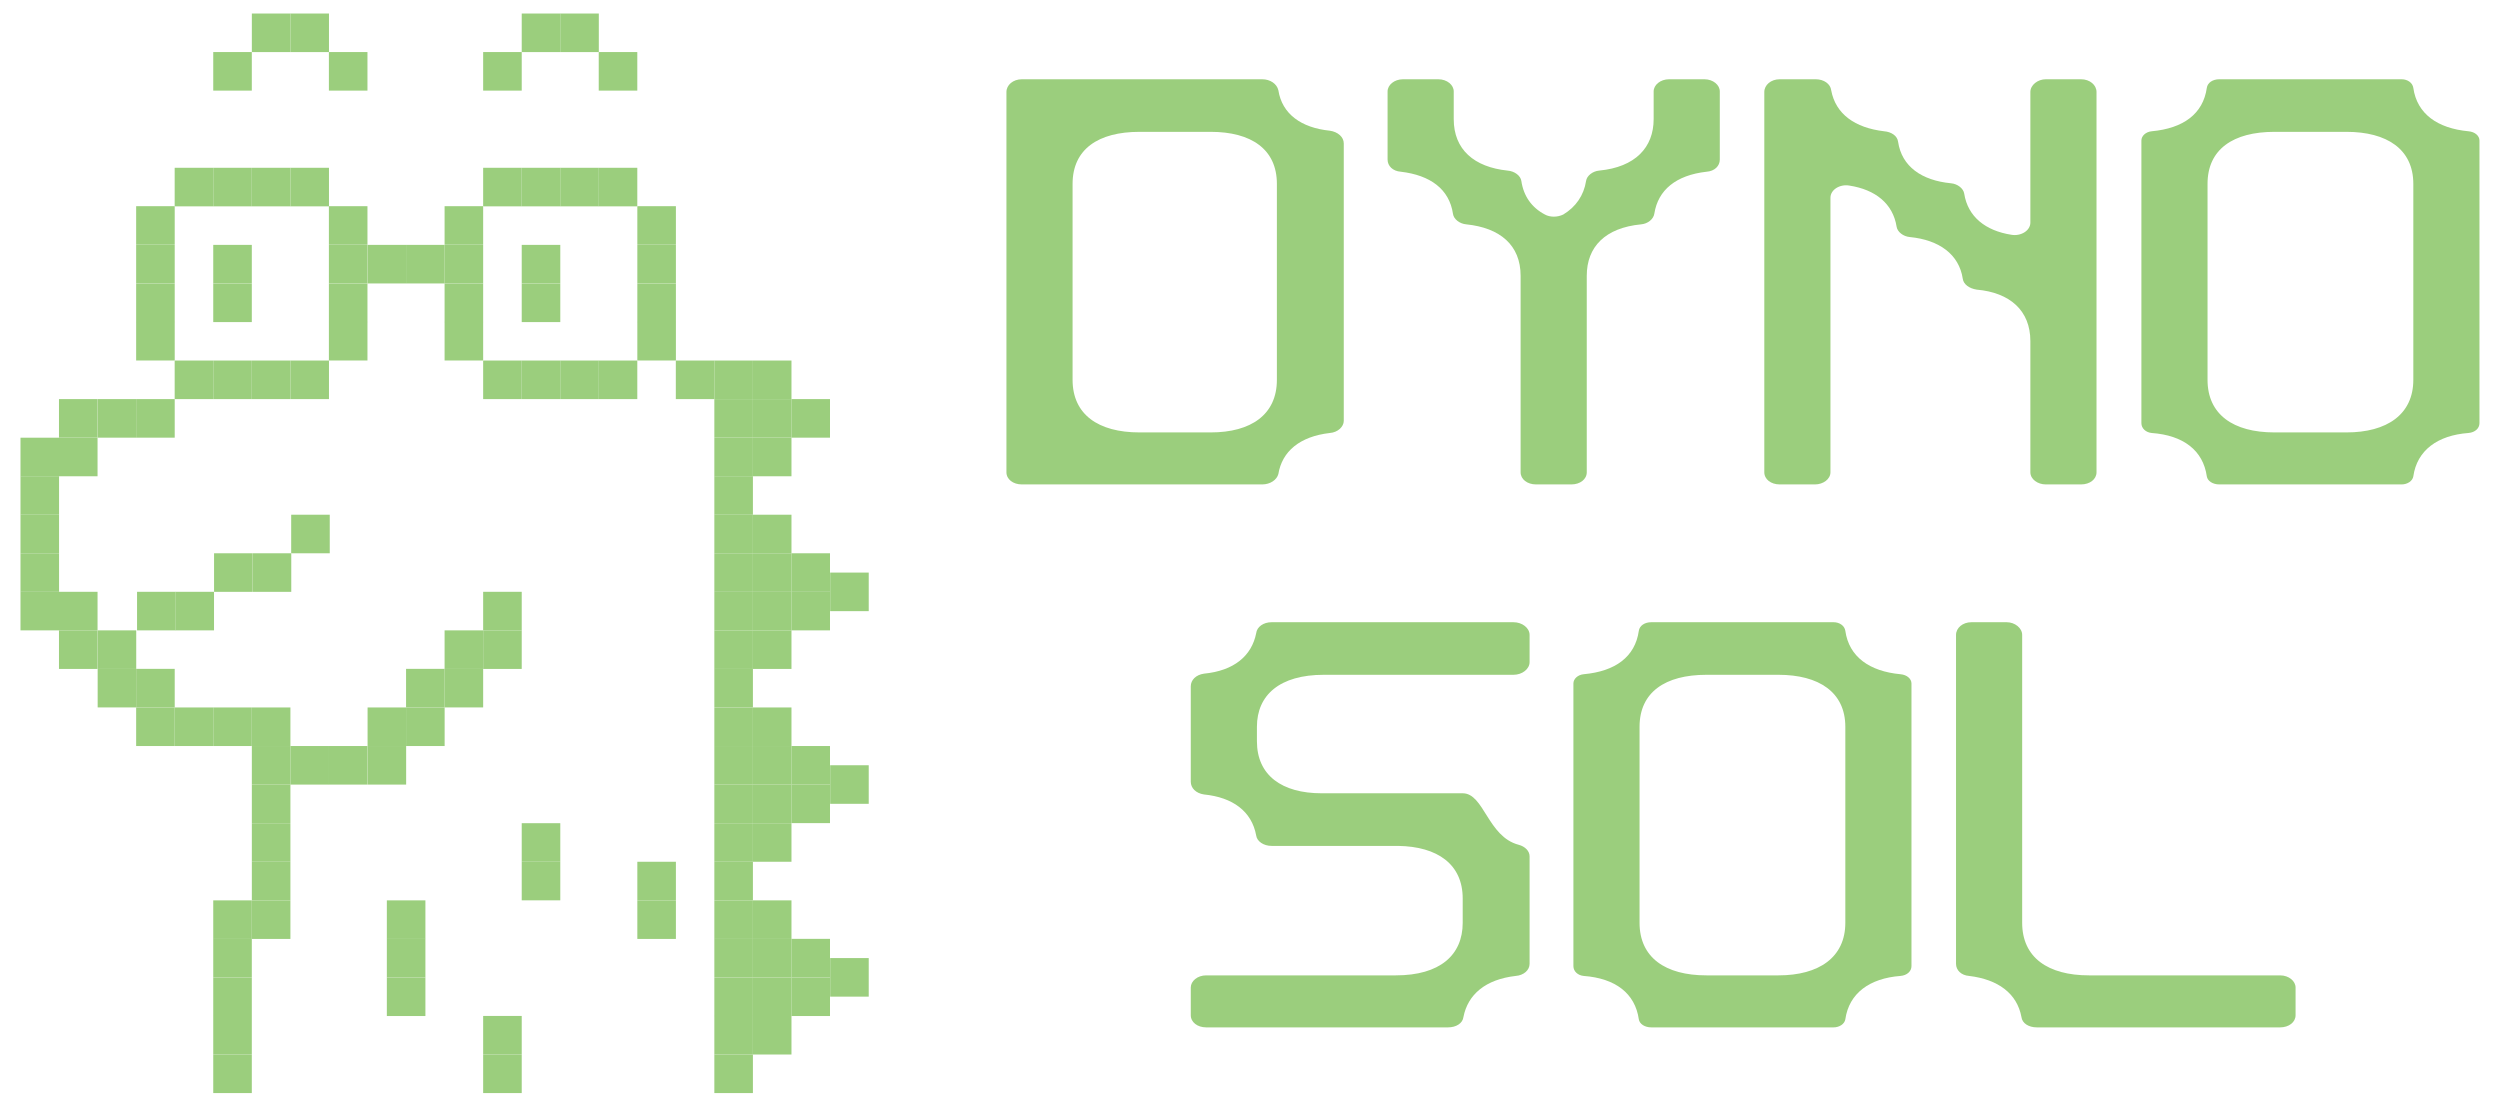 <?xml version="1.0" encoding="utf-8"?>
<svg xmlns="http://www.w3.org/2000/svg" fill="none" height="27" viewBox="0 0 61 27" width="61">
<rect fill="#9bce7d" height="0.941" width="0.941" x="3.344" y="14.44"/>
<rect fill="#9bce7d" height="0.941" width="0.941" x="0.5" y="12.559"/>
<rect fill="#9bce7d" height="0.941" width="0.941" x="0.5" y="11.619"/>
<rect fill="#9bce7d" height="0.941" width="0.941" x="0.5" y="10.68"/>
<rect fill="#9bce7d" height="0.941" width="0.941" x="1.439" y="10.68"/>
<rect fill="#9bce7d" height="0.941" width="0.941" x="1.439" y="9.738"/>
<rect fill="#9bce7d" height="0.941" width="0.941" x="2.383" y="9.738"/>
<rect fill="#9bce7d" height="0.941" width="0.941" x="3.322" y="9.738"/>
<rect fill="#9bce7d" height="0.941" width="0.941" x="3.322" y="7.855"/>
<rect fill="#9bce7d" height="0.941" width="0.941" x="10.848" y="7.855"/>
<rect fill="#9bce7d" height="0.941" width="0.941" x="8.969" y="5.975"/>
<rect fill="#9bce7d" height="0.941" width="0.941" x="9.908" y="5.975"/>
<rect fill="#9bce7d" height="0.941" width="0.941" x="5.203" y="5.975"/>
<rect fill="#9bce7d" height="0.941" width="0.941" x="12.73" y="5.975"/>
<rect fill="#9bce7d" height="0.941" width="0.941" x="5.203" y="6.918"/>
<rect fill="#9bce7d" height="0.941" width="0.941" x="5.203" y="1.27"/>
<rect fill="#9bce7d" height="0.941" width="0.941" x="11.789" y="1.27"/>
<rect fill="#9bce7d" height="0.941" width="0.941" x="6.145" y="0.33"/>
<rect fill="#9bce7d" height="0.941" width="0.941" x="12.73" y="0.33"/>
<rect fill="#9bce7d" height="0.941" width="0.941" x="7.086" y="0.33"/>
<rect fill="#9bce7d" height="0.941" width="0.941" x="13.67" y="0.33"/>
<rect fill="#9bce7d" height="0.941" width="0.941" x="8.025" y="1.27"/>
<rect fill="#9bce7d" height="0.941" width="0.941" x="14.609" y="1.27"/>
<rect fill="#9bce7d" height="0.941" width="0.941" x="16.49" y="8.797"/>
<rect fill="#9bce7d" height="0.941" width="0.941" x="17.43" y="8.797"/>
<rect fill="#9bce7d" height="0.941" width="0.941" x="18.371" y="8.797"/>
<rect fill="#9bce7d" height="0.941" width="0.941" x="18.371" y="9.738"/>
<rect fill="#9bce7d" height="0.941" width="0.941" x="18.371" y="10.68"/>
<rect fill="#9bce7d" height="0.941" width="0.941" x="19.311" y="9.738"/>
<rect fill="#9bce7d" height="0.941" width="0.941" x="17.43" y="9.738"/>
<rect fill="#9bce7d" height="0.941" width="0.941" x="17.43" y="10.68"/>
<rect fill="#9bce7d" height="0.941" width="0.941" x="17.43" y="11.619"/>
<rect fill="#9bce7d" height="0.941" width="0.941" x="17.43" y="16.32"/>
<rect fill="#9bce7d" height="0.941" width="0.941" x="17.43" y="21.027"/>
<rect fill="#9bce7d" height="0.941" width="0.941" x="17.43" y="12.559"/>
<rect fill="#9bce7d" height="0.941" width="0.941" x="17.43" y="17.262"/>
<rect fill="#9bce7d" height="0.941" width="0.941" x="17.43" y="21.969"/>
<rect fill="#9bce7d" height="0.941" width="0.941" x="17.43" y="15.381"/>
<rect fill="#9bce7d" height="0.941" width="0.941" x="17.43" y="20.086"/>
<rect fill="#9bce7d" height="0.941" width="0.941" x="17.43" y="24.789"/>
<rect fill="#9bce7d" height="0.941" width="0.941" x="18.371" y="12.559"/>
<rect fill="#9bce7d" height="0.941" width="0.941" x="18.371" y="17.262"/>
<rect fill="#9bce7d" height="0.941" width="0.941" x="18.371" y="21.969"/>
<rect fill="#9bce7d" height="0.941" width="0.941" x="18.371" y="15.381"/>
<rect fill="#9bce7d" height="0.941" width="0.941" x="18.371" y="20.086"/>
<rect fill="#9bce7d" height="0.941" width="0.941" x="18.371" y="24.789"/>
<rect fill="#9bce7d" height="0.941" width="0.941" x="17.43" y="25.73"/>
<rect fill="#9bce7d" height="0.941" width="0.941" x="19.311" y="13.5"/>
<rect fill="#9bce7d" height="0.941" width="0.941" x="19.311" y="18.203"/>
<rect fill="#9bce7d" height="0.941" width="0.941" x="19.311" y="22.908"/>
<rect fill="#9bce7d" height="0.941" width="0.941" x="19.311" y="14.44"/>
<rect fill="#9bce7d" height="0.941" width="0.941" x="19.311" y="19.143"/>
<rect fill="#9bce7d" height="0.941" width="0.941" x="19.311" y="23.85"/>
<rect fill="#9bce7d" height="0.941" width="0.941" x="20.256" y="13.971"/>
<rect fill="#9bce7d" height="0.941" width="0.941" x="20.256" y="18.672"/>
<rect fill="#9bce7d" height="0.941" width="0.941" x="20.256" y="23.377"/>
<rect fill="#9bce7d" height="0.941" width="0.941" x="18.371" y="14.44"/>
<rect fill="#9bce7d" height="0.941" width="0.941" x="18.371" y="19.143"/>
<rect fill="#9bce7d" height="0.941" width="0.941" x="18.371" y="23.85"/>
<rect fill="#9bce7d" height="0.941" width="0.941" x="17.43" y="13.5"/>
<rect fill="#9bce7d" height="0.941" width="0.941" x="17.43" y="18.203"/>
<rect fill="#9bce7d" height="0.941" width="0.941" x="17.43" y="22.908"/>
<rect fill="#9bce7d" height="0.941" width="0.941" x="18.371" y="13.5"/>
<rect fill="#9bce7d" height="0.941" width="0.941" x="18.371" y="18.203"/>
<rect fill="#9bce7d" height="0.941" width="0.941" x="18.371" y="22.908"/>
<rect fill="#9bce7d" height="0.941" width="0.941" x="17.43" y="14.44"/>
<rect fill="#9bce7d" height="0.941" width="0.941" x="17.43" y="19.143"/>
<rect fill="#9bce7d" height="0.941" width="0.941" x="17.43" y="23.85"/>
<rect fill="#9bce7d" height="0.941" width="0.941" x="12.73" y="6.918"/>
<rect fill="#9bce7d" height="0.941" width="0.941" x="4.262" y="4.094"/>
<rect fill="#9bce7d" height="0.941" width="0.941" x="11.789" y="4.094"/>
<rect fill="#9bce7d" height="0.941" width="0.941" x="6.145" y="4.094"/>
<rect fill="#9bce7d" height="0.941" width="0.941" x="13.67" y="4.094"/>
<rect fill="#9bce7d" height="0.941" width="0.941" x="3.322" y="6.918"/>
<rect fill="#9bce7d" height="0.941" width="0.941" x="10.848" y="6.918"/>
<rect fill="#9bce7d" height="0.941" width="0.941" x="3.322" y="5.975"/>
<rect fill="#9bce7d" height="0.941" width="0.941" x="10.848" y="5.975"/>
<rect fill="#9bce7d" height="0.941" width="0.941" x="3.322" y="5.031"/>
<rect fill="#9bce7d" height="0.941" width="0.941" x="10.848" y="5.031"/>
<rect fill="#9bce7d" height="0.941" width="0.941" x="5.203" y="4.094"/>
<rect fill="#9bce7d" height="0.941" width="0.941" x="12.73" y="4.094"/>
<rect fill="#9bce7d" height="0.941" width="0.941" x="7.086" y="4.094"/>
<rect fill="#9bce7d" height="0.941" width="0.941" x="14.609" y="4.094"/>
<rect fill="#9bce7d" height="0.941" width="0.941" x="8.025" y="5.031"/>
<rect fill="#9bce7d" height="0.941" width="0.941" x="15.551" y="5.031"/>
<rect fill="#9bce7d" height="0.941" width="0.941" x="8.025" y="5.975"/>
<rect fill="#9bce7d" height="0.941" width="0.941" x="15.551" y="5.975"/>
<rect fill="#9bce7d" height="0.941" width="0.941" x="8.025" y="6.918"/>
<rect fill="#9bce7d" height="0.941" width="0.941" x="15.551" y="6.918"/>
<rect fill="#9bce7d" height="0.941" width="0.941" x="8.025" y="7.855"/>
<rect fill="#9bce7d" height="0.941" width="0.941" x="15.551" y="7.855"/>
<rect fill="#9bce7d" height="0.941" width="0.941" x="4.262" y="8.797"/>
<rect fill="#9bce7d" height="0.941" width="0.941" x="11.789" y="8.797"/>
<rect fill="#9bce7d" height="0.941" width="0.941" x="5.203" y="8.797"/>
<rect fill="#9bce7d" height="0.941" width="0.941" x="12.73" y="8.797"/>
<rect fill="#9bce7d" height="0.941" width="0.941" x="6.145" y="8.797"/>
<rect fill="#9bce7d" height="0.941" width="0.941" x="13.67" y="8.797"/>
<rect fill="#9bce7d" height="0.941" width="0.941" x="7.086" y="8.797"/>
<rect fill="#9bce7d" height="0.941" width="0.941" x="14.609" y="8.797"/>
<rect fill="#9bce7d" height="0.941" width="0.941" x="0.5" y="13.5"/>
<rect fill="#9bce7d" height="0.941" width="0.941" x="0.5" y="14.44"/>
<rect fill="#9bce7d" height="0.941" width="0.941" x="1.439" y="14.44"/>
<rect fill="#9bce7d" height="0.941" width="0.941" x="1.439" y="15.381"/>
<rect fill="#9bce7d" height="0.941" width="0.941" x="2.383" y="15.381"/>
<rect fill="#9bce7d" height="0.941" width="0.941" x="2.383" y="16.32"/>
<rect fill="#9bce7d" height="0.941" width="0.941" x="3.322" y="17.262"/>
<rect fill="#9bce7d" height="0.941" width="0.941" x="3.322" y="16.32"/>
<rect fill="#9bce7d" height="0.941" width="0.941" x="4.262" y="17.262"/>
<rect fill="#9bce7d" height="0.941" width="0.941" x="5.203" y="17.262"/>
<rect fill="#9bce7d" height="0.941" width="0.941" x="6.145" y="17.262"/>
<rect fill="#9bce7d" height="0.941" width="0.941" x="6.145" y="18.203"/>
<rect fill="#9bce7d" height="0.941" width="0.941" x="6.145" y="19.143"/>
<rect fill="#9bce7d" height="0.941" width="0.941" x="6.145" y="20.086"/>
<rect fill="#9bce7d" height="0.941" width="0.941" x="6.145" y="21.027"/>
<rect fill="#9bce7d" height="0.941" width="0.941" x="6.145" y="21.969"/>
<rect fill="#9bce7d" height="0.941" width="0.941" x="5.203" y="21.969"/>
<rect fill="#9bce7d" height="0.941" width="0.941" x="5.203" y="22.908"/>
<rect fill="#9bce7d" height="0.941" width="0.941" x="5.203" y="23.85"/>
<rect fill="#9bce7d" height="0.941" width="0.941" x="5.203" y="24.789"/>
<rect fill="#9bce7d" height="0.941" width="0.941" x="5.203" y="25.73"/>
<rect fill="#9bce7d" height="0.941" width="0.941" x="12.73" y="21.027"/>
<rect fill="#9bce7d" height="0.941" width="0.941" x="12.73" y="20.086"/>
<rect fill="#9bce7d" height="0.941" width="0.941" x="9.439" y="21.969"/>
<rect fill="#9bce7d" height="0.941" width="0.941" x="9.439" y="22.908"/>
<rect fill="#9bce7d" height="0.941" width="0.941" x="9.439" y="23.85"/>
<rect fill="#9bce7d" height="0.941" width="0.941" x="11.789" y="24.789"/>
<rect fill="#9bce7d" height="0.941" width="0.941" x="11.789" y="25.73"/>
<rect fill="#9bce7d" height="0.941" width="0.941" x="15.551" y="21.969"/>
<rect fill="#9bce7d" height="0.941" width="0.941" x="15.551" y="21.027"/>
<rect fill="#9bce7d" height="0.941" width="0.941" x="7.086" y="18.203"/>
<rect fill="#9bce7d" height="0.941" width="0.941" x="8.025" y="18.203"/>
<rect fill="#9bce7d" height="0.941" width="0.941" x="8.969" y="17.262"/>
<rect fill="#9bce7d" height="0.941" width="0.941" x="9.908" y="16.32"/>
<rect fill="#9bce7d" height="0.941" width="0.941" x="9.908" y="17.262"/>
<rect fill="#9bce7d" height="0.941" width="0.941" x="8.969" y="18.203"/>
<rect fill="#9bce7d" height="0.941" width="0.941" x="10.848" y="16.32"/>
<rect fill="#9bce7d" height="0.941" width="0.941" x="10.848" y="15.381"/>
<rect fill="#9bce7d" height="0.941" width="0.941" x="11.789" y="15.381"/>
<rect fill="#9bce7d" height="0.941" width="0.941" x="11.789" y="14.44"/>
<rect fill="#9bce7d" height="0.941" width="0.941" x="4.281" y="14.44"/>
<rect fill="#9bce7d" height="0.941" width="0.941" x="5.223" y="13.5"/>
<rect fill="#9bce7d" height="0.941" width="0.941" x="6.166" y="13.5"/>
<rect fill="#9bce7d" height="0.941" width="0.941" x="7.105" y="12.559"/>
<path d="M60.23 3.203C60.392 3.217 60.499 3.316 60.499 3.429V10.325C60.499 10.452 60.392 10.551 60.23 10.565C59.477 10.621 58.975 10.988 58.885 11.623C58.867 11.736 58.742 11.82 58.599 11.82H54.151C53.99 11.82 53.864 11.736 53.846 11.623C53.756 10.988 53.272 10.621 52.501 10.565C52.358 10.551 52.25 10.452 52.25 10.325V3.429C52.25 3.316 52.358 3.217 52.501 3.203C53.272 3.132 53.756 2.78 53.846 2.145C53.864 2.018 53.99 1.934 54.151 1.934H58.599C58.742 1.934 58.867 2.018 58.885 2.145C58.975 2.78 59.477 3.132 60.23 3.203ZM58.885 9.268V4.486C58.885 3.64 58.24 3.217 57.254 3.217H55.496C54.492 3.217 53.864 3.64 53.864 4.486V9.268C53.864 10.114 54.492 10.551 55.496 10.551H57.254C58.24 10.551 58.885 10.114 58.885 9.268Z" fill="#9bce7d"/>
<path d="M49.917 1.934H50.778C50.993 1.934 51.155 2.075 51.155 2.244V11.524C51.155 11.693 50.993 11.82 50.778 11.82H49.917C49.72 11.82 49.541 11.693 49.541 11.524V8.323C49.541 7.575 49.039 7.138 48.232 7.067C48.052 7.039 47.909 6.94 47.891 6.799C47.801 6.207 47.317 5.854 46.6 5.784C46.438 5.77 46.295 5.657 46.277 5.53C46.187 4.966 45.757 4.627 45.129 4.529C44.896 4.486 44.663 4.627 44.663 4.825V11.524C44.663 11.693 44.483 11.82 44.286 11.82H43.425C43.21 11.82 43.049 11.693 43.049 11.524V2.244C43.049 2.075 43.21 1.934 43.425 1.934H44.304C44.501 1.934 44.663 2.046 44.681 2.202C44.788 2.78 45.255 3.118 45.972 3.203C46.151 3.217 46.295 3.316 46.313 3.457C46.402 4.063 46.887 4.402 47.604 4.472C47.765 4.486 47.909 4.599 47.927 4.726C48.016 5.29 48.447 5.629 49.075 5.728C49.308 5.77 49.541 5.629 49.541 5.431V2.244C49.541 2.075 49.72 1.934 49.917 1.934Z" fill="#9bce7d"/>
<path d="M41.587 1.934C41.802 1.934 41.963 2.075 41.963 2.23V3.894C41.963 4.049 41.838 4.176 41.641 4.19C40.887 4.275 40.457 4.642 40.367 5.206C40.349 5.347 40.206 5.46 40.044 5.474C39.166 5.558 38.717 6.024 38.717 6.729V11.524C38.717 11.693 38.556 11.82 38.341 11.82H37.48C37.265 11.82 37.103 11.693 37.103 11.524V6.729C37.103 5.981 36.601 5.558 35.776 5.474C35.615 5.46 35.471 5.347 35.453 5.22C35.364 4.613 34.898 4.275 34.18 4.19C33.983 4.176 33.857 4.049 33.857 3.894V2.23C33.857 2.075 34.019 1.934 34.234 1.934H35.095C35.31 1.934 35.471 2.075 35.471 2.23V2.907C35.471 3.654 35.974 4.077 36.781 4.162C36.96 4.176 37.103 4.289 37.121 4.416C37.175 4.783 37.372 5.065 37.695 5.234C37.821 5.304 38 5.304 38.144 5.234C38.448 5.051 38.646 4.768 38.7 4.416C38.717 4.289 38.861 4.176 39.022 4.162C39.901 4.077 40.349 3.598 40.349 2.907V2.23C40.349 2.075 40.511 1.934 40.726 1.934H41.587Z" fill="#9bce7d"/>
<path d="M32.447 3.189C32.645 3.217 32.788 3.344 32.788 3.499V10.269C32.788 10.41 32.645 10.551 32.447 10.565C31.712 10.65 31.282 11.016 31.192 11.566C31.156 11.707 30.995 11.82 30.797 11.82H24.933C24.718 11.82 24.557 11.693 24.557 11.524V2.244C24.557 2.075 24.718 1.934 24.933 1.934H30.797C30.995 1.934 31.156 2.046 31.192 2.202C31.282 2.78 31.748 3.118 32.447 3.189ZM31.156 9.268V4.486C31.156 3.64 30.529 3.217 29.542 3.217H27.803C26.798 3.217 26.171 3.64 26.171 4.486V9.268C26.171 10.114 26.798 10.551 27.803 10.551H29.542C30.529 10.551 31.156 10.114 31.156 9.268Z" fill="#9bce7d"/>
<path d="M56.012 24.095V24.772C56.012 24.941 55.85 25.068 55.635 25.068H49.699C49.502 25.068 49.341 24.97 49.323 24.814C49.215 24.236 48.749 23.898 48.049 23.813C47.852 23.799 47.727 23.672 47.727 23.517V15.492C47.727 15.323 47.888 15.182 48.103 15.182H48.964C49.161 15.182 49.341 15.323 49.341 15.492V22.516C49.341 23.362 49.968 23.799 50.972 23.799H55.635C55.85 23.799 56.012 23.94 56.012 24.095Z" fill="#9bce7d"/>
<path d="M46.371 16.451C46.532 16.465 46.64 16.564 46.64 16.677V23.573C46.64 23.7 46.532 23.799 46.371 23.813C45.618 23.87 45.116 24.236 45.026 24.871C45.008 24.984 44.883 25.068 44.739 25.068H40.292C40.13 25.068 40.005 24.984 39.987 24.871C39.897 24.236 39.413 23.87 38.642 23.813C38.498 23.799 38.391 23.7 38.391 23.573V16.677C38.391 16.564 38.498 16.465 38.642 16.451C39.413 16.381 39.897 16.028 39.987 15.393C40.005 15.266 40.13 15.182 40.292 15.182H44.739C44.883 15.182 45.008 15.266 45.026 15.393C45.116 16.028 45.618 16.381 46.371 16.451ZM45.026 22.516V17.734C45.026 16.888 44.38 16.465 43.394 16.465H41.637C40.632 16.465 40.005 16.888 40.005 17.734V22.516C40.005 23.362 40.632 23.799 41.637 23.799H43.394C44.38 23.799 45.026 23.362 45.026 22.516Z" fill="#9bce7d"/>
<path d="M32.301 16.465C31.225 16.465 30.669 16.959 30.669 17.734V18.087C30.669 18.919 31.279 19.356 32.247 19.356H35.69C36.21 19.356 36.3 20.414 37.053 20.612C37.215 20.654 37.322 20.767 37.322 20.894V23.517C37.322 23.672 37.179 23.799 36.981 23.813C36.246 23.898 35.816 24.265 35.708 24.814C35.69 24.97 35.529 25.068 35.331 25.068H29.431C29.216 25.068 29.055 24.941 29.055 24.772V24.095C29.055 23.94 29.216 23.799 29.431 23.799H34.058C35.134 23.799 35.69 23.305 35.69 22.516V21.923C35.69 21.091 35.08 20.654 34.112 20.64H31.027C30.83 20.64 30.669 20.527 30.651 20.386C30.543 19.794 30.077 19.455 29.378 19.385C29.18 19.356 29.055 19.229 29.055 19.074V16.747C29.055 16.592 29.18 16.465 29.378 16.437C30.113 16.366 30.543 16 30.651 15.45C30.669 15.294 30.83 15.182 31.027 15.182H36.928C37.143 15.182 37.322 15.323 37.322 15.492V16.155C37.322 16.324 37.143 16.465 36.928 16.465H32.301Z" fill="#9bce7d"/>
</svg>